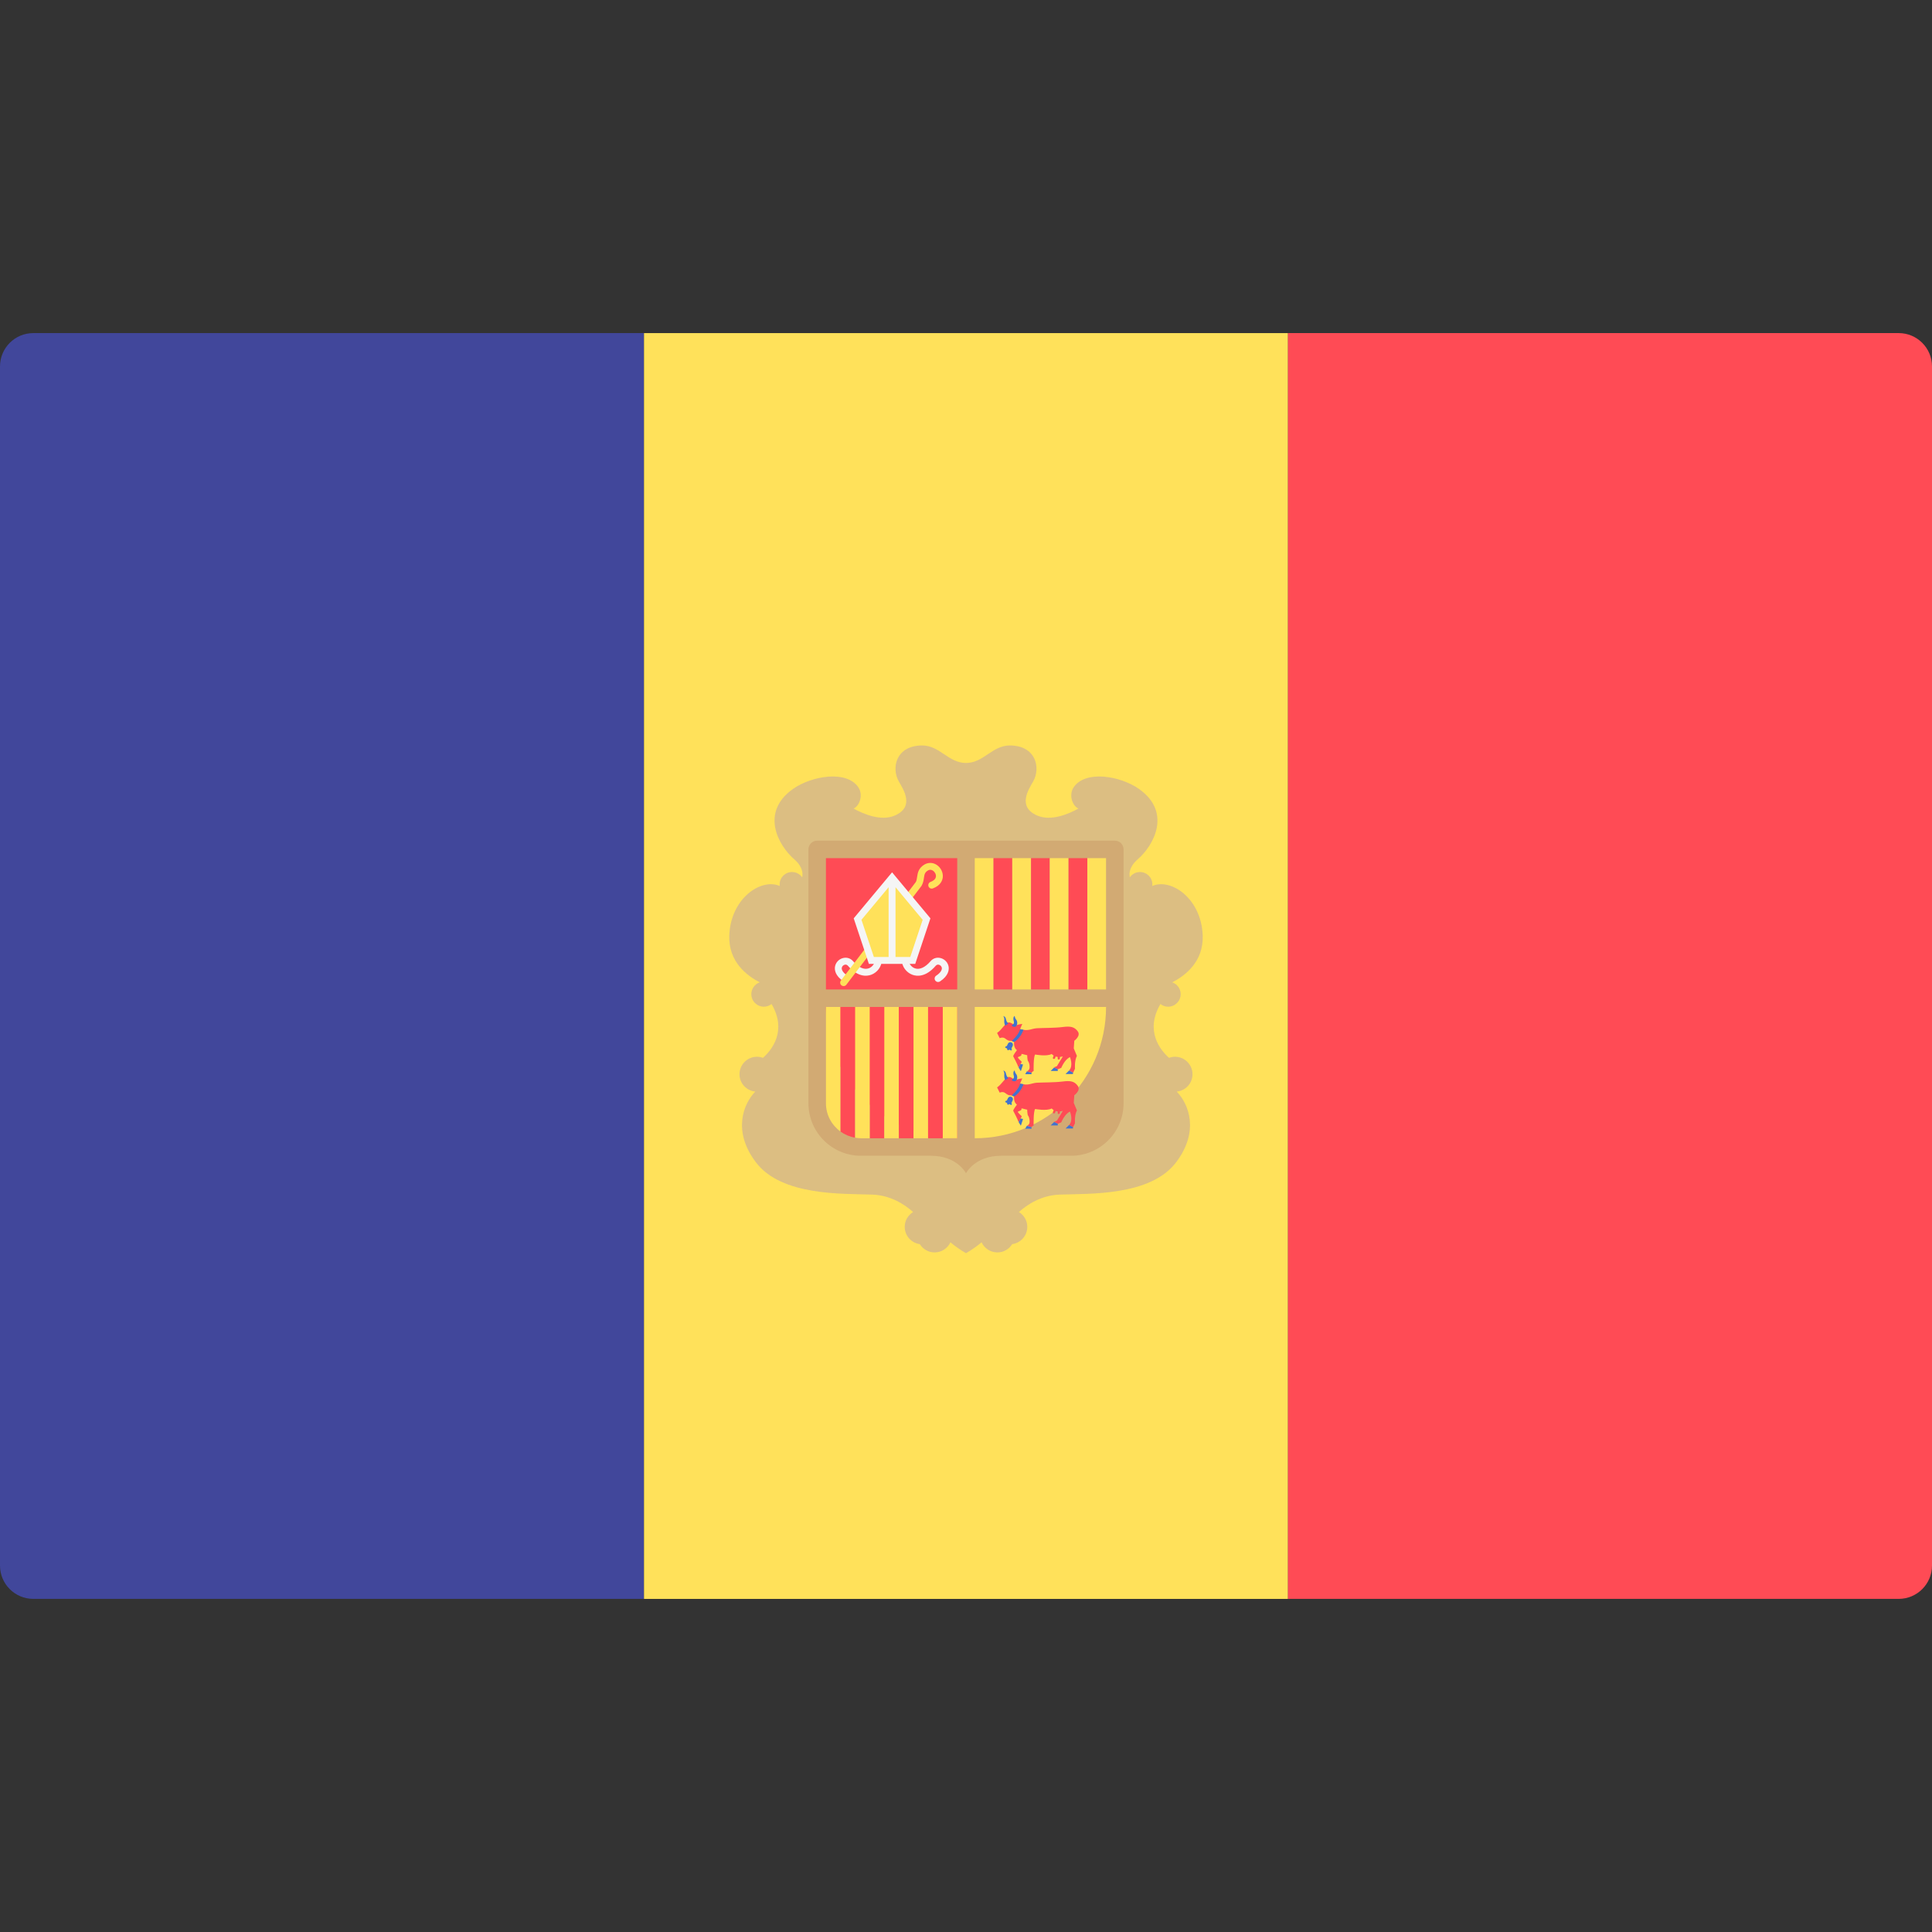 <svg xmlns="http://www.w3.org/2000/svg" xmlns:xlink="http://www.w3.org/1999/xlink" id="Layer_1" viewBox="0 0 512 512" style="enable-background:new 0 0 512 512;"><rect x="0" y="0" width="512" height="512" fill="#333333" stroke="none"/><path style="fill:#41479B;" d="M170.667 423.721H8.828c-4.875.0-8.828-3.953-8.828-8.828V97.101c0-4.875 3.953-8.828 8.828-8.828h161.839V423.721z"/><rect x="170.67" y="88.277" style="fill:#FFE15A;" width="170.67" height="335.45"/><path style="fill:#FF4B55;" d="M503.172 423.721H341.333V88.273h161.839c4.875.0 8.828 3.953 8.828 8.828v317.792C512 419.769 508.047 423.721 503.172 423.721z"/><path style="fill:#DCBE82;" d="M316.022 284.688c0-2.562-2.077-4.64-4.64-4.64-.556.0-1.082.114-1.577.294-2.296-2.042-6.457-7.109-2.282-14.264.564.439 1.265.711 2.035.711 1.841.0 3.332-1.492 3.332-3.332.0-1.454-.937-2.678-2.236-3.133 3.431-1.75 8.324-5.465 8.072-12.412-.359-9.852-8.429-15.29-13.38-13.116.018-.138.042-.274.042-.416.0-1.815-1.471-3.286-3.286-3.286-1.116.0-2.098.559-2.691 1.409-.202-.985-.178-2.814 2.112-4.791 4.253-3.673 9.086-12.469.29-18.655-4.871-3.425-14.181-5.066-17.301-.386-1.353 2.029-.268 4.945 1.277 5.6-2.489 1.388-7.211 3.471-10.942 1.843-5.316-2.319-2.246-6.926-1.063-8.989 2.078-3.625.774-9.569-6.186-9.569-4.64.0-6.959 4.64-11.598 4.64s-6.959-4.64-11.598-4.64c-6.959.0-8.264 5.944-6.186 9.569 1.183 2.062 4.253 6.669-1.063 8.989-3.731 1.629-8.452-.455-10.942-1.843 1.544-.654 2.63-3.57 1.277-5.6-3.119-4.679-12.43-3.039-17.301.386-8.796 6.186-3.962 14.981.29 18.655 2.29 1.977 2.314 3.807 2.112 4.791-.594-.85-1.576-1.409-2.691-1.409-1.815.0-3.286 1.471-3.286 3.286.0.142.024.279.042.416-4.951-2.175-13.022 3.264-13.38 13.116-.253 6.946 4.641 10.661 8.072 12.412-1.299.456-2.236 1.679-2.236 3.133.0 1.841 1.492 3.332 3.332 3.332.77.0 1.47-.271 2.035-.711 4.175 7.155.015 12.222-2.282 14.264-.494-.18-1.021-.294-1.577-.294-2.562.0-4.64 2.077-4.64 4.64.0 2.405 1.837 4.36 4.182 4.594-3.198 3.285-6.067 10.525.168 18.749 6.814 8.989 23.052 8.264 30.881 8.554 4.964.184 8.698 2.754 10.771 4.613-1.325.817-2.217 2.269-2.217 3.94.0 2.343 1.743 4.26 4 4.575.82 1.312 2.265 2.191 3.926 2.191 1.856.0 3.445-1.097 4.188-2.673 2.45 2.019 4.125 2.866 4.125 2.866s1.675-.846 4.125-2.866c.742 1.575 2.332 2.673 4.188 2.673 1.661.0 3.106-.879 3.926-2.191 2.257-.315 4-2.232 4-4.575.0-1.672-.892-3.124-2.217-3.94 2.072-1.859 5.806-4.43 10.771-4.613 7.829-.29 24.067.435 30.881-8.554 6.234-8.224 3.366-15.465.168-18.749C314.185 289.047 316.022 287.093 316.022 284.688z"/><path style="fill:#D2AA73;" d="M214.245 225.099v67.273c0 7.687 6.231 13.919 13.919 13.919h18.558c6.959.0 9.279 4.64 9.279 4.64s2.319-4.64 9.279-4.64h18.558c7.687.0 13.919-6.231 13.919-13.919v-67.273c0-1.281-1.038-2.319-2.319-2.319h-78.871C215.283 222.78 214.245 223.818 214.245 225.099z"/><g><rect x="218.88" y="227.417" style="fill:#FF4B55;" width="34.796" height="34.796"/><path style="fill:#FF4B55;" d="M253.68 301.651c-19.218.0-34.796-15.578-34.796-34.796h34.796v34.796z"/></g><g><path style="fill:#FFE15A;" d="M258.32 301.651v-34.796h34.796C293.115 286.071 277.536 301.651 258.32 301.651z"/><rect x="258.32" y="227.417" style="fill:#FFE15A;" width="4.971" height="34.796"/></g><rect x="263.29" y="227.417" style="fill:#FF4B55;" width="4.971" height="34.796"/><rect x="268.26" y="227.417" style="fill:#FFE15A;" width="4.971" height="34.796"/><rect x="273.24" y="227.417" style="fill:#FF4B55;" width="4.971" height="34.796"/><g><rect x="278.2" y="227.417" style="fill:#FFE15A;" width="4.971" height="34.796"/><rect x="288.14" y="227.417" style="fill:#FFE15A;" width="4.971" height="34.796"/></g><g><rect x="283.18" y="227.417" style="fill:#FF4B55;" width="4.971" height="34.796"/><rect x="230.48" y="266.857" style="fill:#FF4B55;" width="3.866" height="34.796"/></g><g><rect x="234.35" y="266.857" style="fill:#FFE15A;" width="3.866" height="34.796"/><rect x="242.09" y="266.857" style="fill:#FFE15A;" width="3.866" height="34.796"/></g><rect x="238.21" y="266.857" style="fill:#FF4B55;" width="3.866" height="34.796"/><rect x="249.81" y="266.857" style="fill:#FFE15A;" width="3.866" height="34.796"/><rect x="245.95" y="266.857" style="fill:#FF4B55;" width="3.866" height="34.796"/><path style="fill:#FFE15A;" d="M222.75 299.881v-33.026h-3.866v25.517C218.884 295.469 220.417 298.195 222.75 299.881z"/><path style="fill:#FF4B55;" d="M226.617 301.495v-34.641h-3.866v33.026C223.877 300.694 225.188 301.254 226.617 301.495z"/><path style="fill:#FFE15A;" d="M226.617 266.855v34.641c.505.085 1.016.156 1.547.156h2.319v-34.796h-3.866V266.855z"/><g><path style="fill:#F5F5F5;" d="M224.07 260.24c-.173.0-.348-.049-.503-.151-2.281-1.51-2.414-3.082-2.29-3.884.167-1.084.973-1.983 2.054-2.292 1.028-.289 2.053.014 2.746.819 1.44 1.674 2.927 2.333 4.179 1.87.991-.367 1.582-1.344 1.582-2.074.0-.505.408-.914.914-.914s.914.408.914.914c0 1.598-1.166 3.191-2.774 3.787-1.175.434-3.538.702-6.2-2.391-.286-.33-.622-.32-.86-.254-.324.093-.683.381-.749.812-.097.63.447 1.388 1.492 2.081.422.278.536.846.258 1.267C224.657 260.094 224.367 260.24 224.07 260.24z"/><path style="fill:#F5F5F5;" d="M248.603 260.24c-.296.0-.587-.145-.762-.408-.278-.422-.163-.989.258-1.267 1.045-.693 1.589-1.451 1.492-2.081-.067-.431-.425-.719-.749-.812-.238-.066-.575-.077-.86.254-2.662 3.095-5.026 2.827-6.2 2.391-1.608-.596-2.774-2.19-2.774-3.787.0-.505.408-.914.914-.914.505.0.914.408.914.914.0.73.591 1.706 1.582 2.074 1.252.465 2.74-.196 4.179-1.87.693-.809 1.719-1.11 2.746-.819 1.08.309 1.887 1.208 2.054 2.292.124.801-.009 2.374-2.29 3.884C248.952 260.189 248.776 260.24 248.603 260.24z"/></g><g><path style="fill:#FFE15A;" d="M223.567 261.324c-.193.0-.387-.061-.553-.185-.402-.307-.479-.879-.174-1.281l19.864-26.119c.19-.343.262-.818.344-1.365.153-1.026.345-2.303 1.911-3.245 1.021-.612 2.232-.595 3.245.052 1.118.714 1.777 2.044 1.641 3.309-.082.769-.531 2.172-2.612 2.943-.476.177-1-.067-1.174-.538-.175-.473.066-1 .538-1.174.607-.225 1.348-.655 1.43-1.425.063-.584-.269-1.229-.808-1.575-.301-.193-.774-.358-1.319-.025-.829.498-.911 1.044-1.047 1.949-.096.641-.205 1.367-.633 2.106l-19.927 26.213C224.116 261.2 223.843 261.324 223.567 261.324z"/><polygon style="fill:#FFE15A;" points="236.408,232.596 227.27,243.562 230.925,254.528 241.891,254.528 245.546,243.562"/></g><path style="fill:#F5F5F5;" d="M236.408 231.168l-10.166 12.199 4.024 12.074h12.282l4.024-12.074-10.164-12.199zM228.297 243.756l7.197-8.636v18.493h-3.911l-3.286-9.857zm12.935 9.858h-3.911v-18.493l7.197 8.636-3.286 9.857z"/><path style="fill:#FF4B55;" d="M284.561 277.841l.138-2.027s1.798-1.29.921-2.488c-.875-1.198-1.889-1.429-4.009-1.152s-5.438.231-6.866.322c-1.429.093-2.166.875-4.424.231l.599-1.383s-1.059.093-1.705.415c-.352.177-1.198-.968-2.027-.783-.826.183-1.658 1.889-2.95 2.765l.691 1.383s.783-.369 1.383.046c.599.415.783.691 1.798.691l.646.277s-.231 1.474.737 2.166c0 0-1.106 1.429-.968 1.658.138.231 1.059 1.982 1.429 2.995l.83-1.567s-1.245-1.106-1.014-1.245c.231-.138 1.059-.322.921-.691s.646.046 1.521.184c0 0 .046 1.383.231 1.567s.461.921.415 1.705c-.046.783-.737 1.014-.737 1.014l1.245.369s.322-.461.553-.415c0 0-.093-3.825.415-4.424.0.0 2.995.599 4.377-.138.0.0.177.223.522.435-.138.321-.255.641-.203.735.116.209.486.185.578-.046.035-.087.089-.266.143-.451.167.055.35.098.559.119-.02.291-.022.559.045.621.174.161.519.024.535-.225.006-.081.002-.234-.002-.398.238-.02.492-.062.772-.145l-1.567 2.581-.783.322 1.014.507.921-.369s.875-2.212 2.304-2.857c0 0 .968 2.304-.231 3.549l1.059.599.507-1.06s-.184-2.073.507-3.41L284.561 277.841z"/><g><path style="fill:#4173CD;" d="M267.208 271.255s-.462-.439-.578-1.017-.255-.833-.764-.994c0 0 .323.37.278.948-.046.578.0 1.365.323 1.619L267.208 271.255z"/><path style="fill:#4173CD;" d="M271.233 272.886s-.629 2.138-2.477 3.25l-.644-.277s1.973-1.686 2.212-3.134L271.233 272.886z"/><path style="fill:#4173CD;" d="M268.087 271.764c-.066-.068.81-.323.601-1.017s-.209-1.203.209-1.526c0 0 .046.578.37.948.323.37.509 1.295-.023 1.827C269.244 271.996 268.711 272.412 268.087 271.764z"/><path style="fill:#4173CD;" d="M268.187 278.07c-.11-.054-.157-.189-.102-.299l.279-.568c.163-.333.055-.747-.266-.932-.353-.203-.797-.063-.973.296l-.29.59c-.054.11-.189.157-.299.102l-.174.354s.256.126.566.278l-.007.013c-.071.143-.011.317.132.387.143.071.317.011.387-.132l.007-.013c.31.152.566.278.566.278L268.187 278.07z"/><polygon style="fill:#4173CD;" points="270.424,281.964 271.117,282.103 270.538,283.884 269.954,282.955"/><polygon style="fill:#4173CD;" points="272.12,283.923 271.696,284.671 273.361,284.671 273.364,284.292"/><polygon style="fill:#4173CD;" points="280.322,283.37 280.322,283.815 278.432,283.815 279.346,282.901"/><polygon style="fill:#4173CD;" points="283.317,283.692 282.384,284.627 284.348,284.627 284.377,284.292"/></g><path style="fill:#FF4B55;" d="M284.561 292.279l.138-2.027s1.798-1.29.921-2.488c-.875-1.198-1.889-1.429-4.009-1.152s-5.438.231-6.866.322c-1.429.093-2.166.875-4.424.231l.599-1.383s-1.059.093-1.705.415c-.352.177-1.198-.968-2.027-.783-.826.183-1.658 1.889-2.95 2.765l.691 1.383s.783-.369 1.383.046c.599.415.783.691 1.798.691l.646.277s-.231 1.474.737 2.166c0 0-1.106 1.429-.968 1.658.138.231 1.059 1.982 1.429 2.995l.83-1.567s-1.245-1.106-1.014-1.245c.231-.138 1.059-.322.921-.691-.138-.369.646.046 1.521.184.0.0.046 1.383.231 1.567s.461.921.415 1.705c-.046.783-.737 1.014-.737 1.014l1.245.369s.322-.461.553-.415c0 0-.093-3.825.415-4.424.0.0 2.995.599 4.377-.138.0.0.177.223.522.435-.138.321-.255.641-.203.735.116.209.486.185.578-.046.035-.087.089-.266.143-.451.167.055.35.098.559.119-.02.291-.022.559.045.621.174.161.519.024.535-.225.006-.081.002-.234-.002-.398.238-.02.492-.062.772-.145l-1.567 2.581-.783.322 1.014.507.921-.369s.875-2.212 2.304-2.857c0 0 .968 2.304-.231 3.549l1.059.599.507-1.06s-.184-2.073.507-3.41L284.561 292.279z"/><g><path style="fill:#4173CD;" d="M267.208 285.694s-.462-.439-.578-1.017-.255-.833-.764-.994c0 0 .323.37.278.948-.046.578.0 1.365.323 1.619L267.208 285.694z"/><path style="fill:#4173CD;" d="M271.233 287.325s-.629 2.138-2.477 3.25l-.646-.277s1.973-1.686 2.212-3.134L271.233 287.325z"/><path style="fill:#4173CD;" d="M268.087 286.203c-.066-.068.81-.323.601-1.017s-.209-1.203.209-1.526c0 0 .046.578.37.948.323.37.509 1.295-.023 1.827C269.244 286.435 268.711 286.85 268.087 286.203z"/><path style="fill:#4173CD;" d="M268.187 292.509c-.11-.054-.157-.189-.102-.299l.279-.568c.163-.333.055-.747-.266-.932-.353-.203-.797-.063-.973.296l-.29.59c-.054.11-.189.157-.299.102l-.174.354s.256.126.566.278l-.007.013c-.071.143-.011.317.132.387.143.071.317.011.387-.132l.007-.013c.31.152.566.278.566.278L268.187 292.509z"/><polygon style="fill:#4173CD;" points="270.424,296.403 271.117,296.542 270.538,298.323 269.954,297.394"/><polygon style="fill:#4173CD;" points="272.12,298.362 271.696,299.11 273.361,299.11 273.364,298.73"/><polygon style="fill:#4173CD;" points="280.322,297.809 280.322,298.254 278.432,298.254 279.346,297.34"/><polygon style="fill:#4173CD;" points="283.317,298.131 282.384,299.066 284.348,299.066 284.377,298.73"/></g><g/><g/><g/><g/><g/><g/><g/><g/><g/><g/><g/><g/><g/><g/><g/></svg>